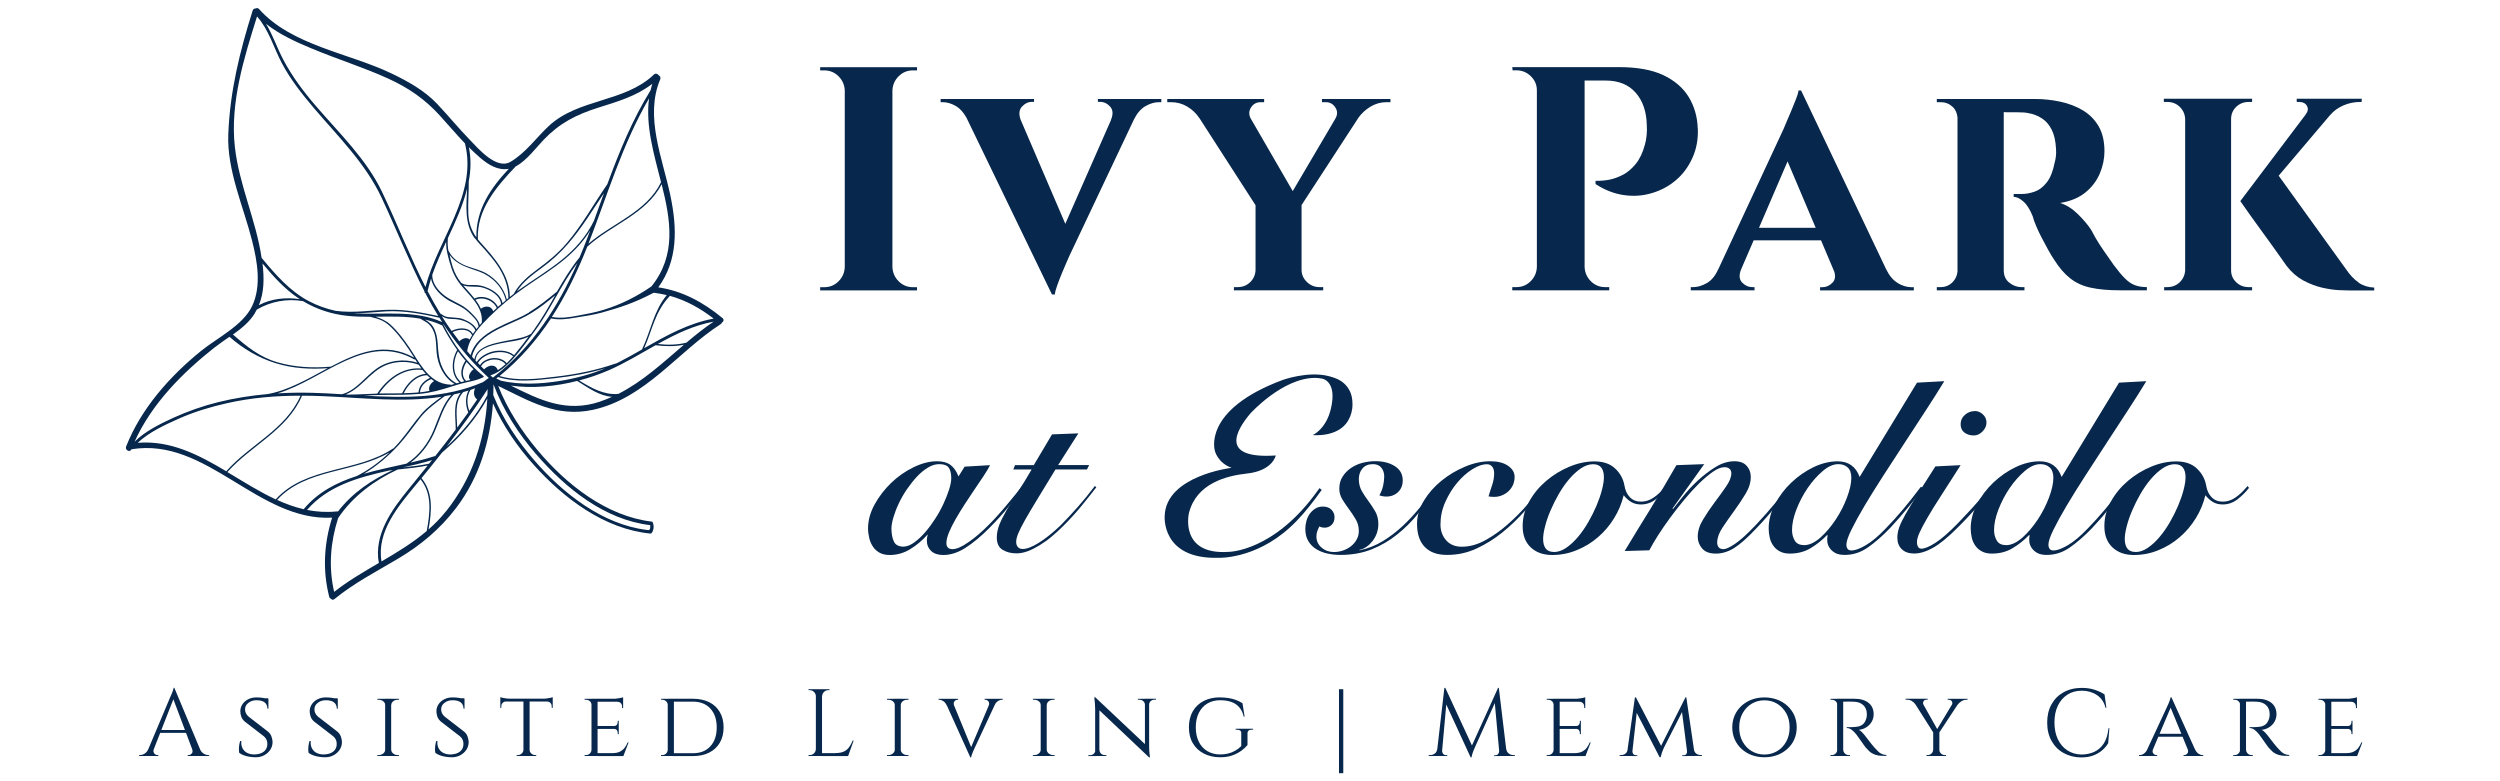 <?xml version="1.0" encoding="UTF-8"?> <svg xmlns="http://www.w3.org/2000/svg" id="Layer_1" version="1.1" viewBox="0 0 320 100"><defs><style> .st0 { fill: #07284c; } </style></defs><path class="st0" d="M92.46,40.7c-2.42-2-5.09-3.46-8.2-3.92,2.53-3.46,2.42-7.58,1.56-11.7-.99-4.77-3.34-10.14-1.31-14.93.09-.22-.02-.41-.19-.51-.12-.19-.41-.3-.62-.1-3.76,3.6-9.69,3.05-13.48,6.61-1.61,1.51-2.95,3.43-4.87,4.56-1.8,1.06-4.13-1.69-5.21-2.81-1.45-1.49-2.77-3.11-4.2-4.62-1.64-1.72-3.71-2.86-5.83-3.88-5.43-2.61-12.79-3.57-16.96-8.25-.13-.14-.28-.14-.41-.07-.17,0-.34.07-.4.27-1.65,5.25-2.91,10.32-3.12,15.85-.18,4.62,1.94,9.22,3.05,13.62.67,2.66,1.22,5.79,0,8.36-1.19,2.49-4.47,4.06-6.55,5.75-4.01,3.25-7.67,7.38-9.58,12.23-.18.45.5.81.68.35,0,0,0,0,0,0,9.63-1.61,16.18,9.24,25.69,8.75-1.04,3.32-1.24,6.74-.37,10.13.03.13.11.21.21.24.11.14.28.2.45.06,2.5-2.05,5.35-3.52,8.12-5.16,2.92-1.73,5.41-3.81,7.47-6.52,2.98-3.93,4.36-8.57,4.71-13.38,1.29,2.9,3.17,5.59,5.2,7.85,3.84,4.29,9.07,8.26,14.99,8.82.11.01.33-.33.37-.72.04-.37-.1-.8-.19-.81-5.83-.66-11.05-4.81-14.69-9.18-2-2.39-3.83-5.19-5.01-8.19,4.01,1.93,7.46,4.08,12.16,3.05,6.68-1.47,10.83-7.43,16.32-10.96.08-.05.12-.12.15-.19.21-.12.31-.4.08-.6ZM85.35,37.77c-1.68,2.01-2.06,4.64-3.17,6.95,0,0,0,0,0,.01-1,.57-2.01,1.14-3.03,1.66-.11.06-.23.11-.34.16-.02-.01-.04-.02-.07,0-2.46.86-5,1.36-7.58,1.66-2.36.28-4.9.61-7.22-.08,2.63-2.13,4.78-4.63,6.59-7.37,1.02.22,2.09.08,3.11-.1,1.17-.2,2.25-.33,3.4-.65,2.31-.65,4.03-1.18,6.56-2.5.04,0,.07-.02.11-.04.03.01.06.02.09.02.53.07,1.05.16,1.56.29ZM83.4,36.65c-1.9,1.31-3.96,2.35-6.18,3.02-1.05.32-2.13.52-3.21.72-1.09.21-2.27.4-3.37.18,1.81-2.79,3.27-5.82,4.53-8.99,3.05-2.8,7.54-4.16,9.52-8,1.15,4.57,1.92,9.06-1.29,13.06ZM63.57,47.47s0,0,0,0c0,0,0,0,0,0,0,0,0,0,0,0,0,0,0,0,0,0ZM62.92,46.8c-.14,0-.29.04-.44.11-.13.06-.25.13-.37.23-.05.04-.11.09-.15.14-.12-.11-.23-.23-.34-.35-.02-.02-.03-.03-.05-.05,0-.02.02-.03.03-.04.1-.16.23-.3.39-.42.1-.07.21-.14.33-.19.14-.06.28-.11.43-.15.72-.17,1.54,0,1.96.54-.31.28-.64.54-.99.76-.15-.43-.47-.59-.81-.58ZM62.72,45.9c-.15.03-.29.08-.43.14-.12.05-.23.11-.33.17-.15.1-.29.22-.4.36-.05.06-.09.11-.12.17-.09-.09-.18-.18-.27-.28.09-.14.2-.28.32-.4.12-.13.26-.24.42-.35.1-.07.2-.13.3-.18.14-.07.28-.14.42-.2,1.01-.39,2.23-.37,3.01.23.02.02.05.02.07.02-.27.31-.55.62-.85.91-.47-.59-1.35-.77-2.13-.6ZM62.59,45.15c-.15.05-.29.12-.43.19-.1.05-.2.11-.29.17-.15.1-.29.2-.42.32-.16.15-.31.32-.43.5-.05-.06-.1-.11-.16-.17.03-.46.22-.82.51-1.11.13-.13.27-.24.44-.34.08-.05.16-.09.25-.14.14-.07.28-.13.43-.19.53-.2,1.1-.33,1.57-.43,1.15-.25,2.52-.31,3.6-.86-.58.78-1.17,1.55-1.79,2.29-.03.03-.06.07-.09.1,0-.02,0-.04-.03-.06-.83-.64-2.1-.68-3.17-.28ZM65.99,43.4c-.84.17-1.68.3-2.51.51-.32.08-.66.17-.99.3-.15.06-.29.12-.43.19-.08.04-.16.08-.23.13-.16.09-.3.19-.44.3-.34.29-.59.67-.67,1.16-.1-.11-.2-.22-.3-.33.15-.71.5-1.3.95-1.81.14-.16.3-.31.46-.45.05-.05.1-.09.16-.14.14-.12.29-.23.45-.34.86-.61,1.87-1.06,2.78-1.47.95-.42,1.89-.82,2.78-1.37,1.08-.66,2.08-1.46,3.06-2.27-.84,1.47-1.67,2.94-2.65,4.31-.15.21-.3.42-.45.62,0,0-.02,0-.02,0-.57.37-1.27.51-1.92.65ZM67.72,40c-.99.6-2.07,1.01-3.11,1.49-.73.34-1.5.72-2.19,1.19-.38.26-.74.55-1.06.87-.52.53-.92,1.16-1.12,1.91-.15-.17-.29-.34-.44-.51.25-1.74,1.63-3.19,2.82-4.38,1.41-1.4,2.94-2.66,4.58-3.8,1.72-1.2,3.53-2.29,5.14-3.65,1.26-1.06,2.35-2.25,3.21-3.63-.14.38-.28.75-.43,1.13-.3.79-.62,1.56-.94,2.33-1.12,1.37-2.02,2.87-2.9,4.4,0,0-.01,0-.02,0-1.14.94-2.29,1.86-3.55,2.63ZM58.8,43.69c-.3-.39-.59-.78-.87-1.18.78-.4,2.06-.51,2.5.4,0,0,0,0,0,0-.11.18-.22.36-.31.55-.39-.36-.98-.13-1.32.23ZM59.67,44.68s0,.06-.02.09c0,0,0,0,0,0,0-.03.02-.05.02-.08ZM59.45,44.51s0,0,0,0c0,0,0,0,0,0,0,0,0,0,0,0ZM60.22,48.63c-.16.04-.33.07-.49.11-.02,0-.05.01-.07.02,0,0,0,0,0,0-.7-.69-.41-1.69.05-2.42,0-.01,0-.02,0-.03.29.33.6.66.92.97-.01,0-.02,0-.04.01-.38.27-.83.98-.37,1.36ZM59.53,46.24c-.49.78-.74,1.82-.09,2.56-.14.03-.29.07-.43.11,0-.01,0-.02-.02-.03-1.14-.95-1.03-2.72-.37-3.92.31.43.65.84.99,1.24-.03,0-.07,0-.09.04ZM58.81,48.96c-.12.03-.24.07-.36.11,0,0,0,0,0,0-.96-.5-1.56-1.34-1.96-2.34-.35-.88-.4-1.78-.46-2.71-.05-.75-.18-1.47-.55-2.13-.25-.44-.66-.73-1.08-.98.71.16,1.41.38,2.1.7.03.02.06.02.09.02.57,1.09,1.21,2.15,1.93,3.16-.74,1.25-.87,3.15.3,4.18ZM54.98,50.03c-.4.08-.81.14-1.22.19.05-.82.72-1.41,1.44-1.7,0,0,0,0,0,0,.12.09.24.18.36.26-.43.25-.78.77-.59,1.27ZM53.57,50.23c-.08,0-.16.02-.23.02-.55.04-1.1.07-1.66.08.59-1.16,1.61-2.27,2.99-2.3.11.11.22.21.34.31.01.01.03.02.04.03-.76.34-1.42.98-1.48,1.85,0,0,0,0,0,0ZM47.38,48.11c.81-.75,1.67-1.35,2.76-1.61,1.11-.27,2.33-.22,3.4.17.02,0,.03,0,.05,0,.11.17.22.34.34.5-2.37-.21-4.36,1.28-5.63,3.19,0,0,0,.01,0,.02-1.24.03-2.47.13-3.7.13,0,0,0,0-.01,0-.11,0-.23-.01-.34-.02,1.21-.48,2.19-1.51,3.13-2.39ZM43.73,50.46c-1.26-.08-2.51-.15-3.75-.18-1.49-.04-2.98-.02-4.46.07,5.83-1.71,11.34-7.87,17.52-4.34.04.02.08,0,.1-.02.09.15.18.29.28.44-1.73-.56-3.71-.31-5.2.74-1.49,1.04-2.66,2.85-4.49,3.3ZM54.09,47.37c.13.16.26.33.41.48-1.39.12-2.43,1.27-3.02,2.46,0,0,0,.02,0,.03-.85.02-1.69.02-2.54.02-.13,0-.27,0-.4,0,1.25-1.85,3.23-3.3,5.56-3ZM54.26,47.26s-.02-.05-.05-.06c-.68-.86-1.24-1.87-1.83-2.74-.7-1.03-1.47-2.06-2.39-2.9-.59-.54-1.24-.8-1.94-1.02,1.94-.02,3.88-.08,5.75.25.26.15.51.29.76.45.49.3.79.76.99,1.29.31.83.26,1.76.34,2.63.15,1.56.91,3.17,2.29,3.98-.14.04-.28.09-.42.13-.02-.01-.03-.03-.06-.03-1.54-.05-2.59-.9-3.46-1.99ZM45.78,40.14c-.16,0-.32-.02-.48-.03,1.35-.02,2.72-.16,4.05-.25,2.33-.14,4.63.32,6.9.81.12.19.23.38.35.56-3.4-1.53-7.2-.97-10.82-1.1ZM60.78,30.48c.4.55.89,1.03,1.34,1.54.53.6,1.03,1.21,1.49,1.86.88,1.27,1.47,2.7,1.46,4.27,0,0,0,0,0,.02-.06.05-.13.1-.2.16-.34-1.41-1.38-2.63-2.63-3.34-.76-.43-1.65-.62-2.46-.92-1-.37-1.84-.96-2.34-1.92,0-.02-.02-.02-.04-.03-.1-.56-.12-1.07-.07-1.64.97-2.09,1.94-4.2,2.46-6.35-.09,2.2-.37,4.52.97,6.37ZM60.78,38.2s-.03.02-.03.03c-.38-.49-.81-.96-1.22-1.42-.08-.09-.16-.18-.24-.28.77.28,1.69.05,2.49.28.98.28,2.25,1,2.36,2.12-.13.12-.27.23-.41.35-.5-1.03-1.91-1.58-2.95-1.09ZM63.59,39.42c-.15.14-.31.28-.46.42-.21-.69-1.02-.76-1.58-.32-.18-.41-.42-.79-.7-1.15,0,0,.02,0,.03,0,.96-.45,2.3.1,2.71,1.06ZM62.4,36.85c-.44-.2-.91-.33-1.38-.36-.69-.05-1.38.11-1.99-.28,0,0,0,0,0,0-.46-.6-.82-1.24-1.07-2-.17-.52-.3-1.06-.42-1.6.88,1.28,2.36,1.64,3.79,2.15,1.62.58,3.02,1.97,3.41,3.69-.14.12-.28.23-.42.35-.17-.96-1.06-1.58-1.9-1.95ZM57.57,33.61c.27,1.03.67,1.93,1.33,2.76,1.17,1.48,2.95,2.83,2.77,4.92,0,0,0,.01,0,.02-.09.1-.17.19-.26.29-.11-.5-.49-.92-.83-1.28-.52-.56-1.07-1.03-1.75-1.38-.87-.46-1.7-.82-2.41-1.52-.61-.6-1.11-1.37-1.09-2.25.49-1.41,1.13-2.82,1.78-4.22,0,.28,0,.57.04.87.09.6.25,1.2.41,1.79ZM57.6,38.54c.84.46,1.69.78,2.39,1.45.48.46,1.2,1.07,1.26,1.78,0,0,0,.01.01.02-.09.11-.19.22-.28.33-.31-.62-1.02-1-1.64-1.25-.38-.16-.79-.19-1.19-.22-.29-.02-.57-.03-.85-.07-.37-.05-.66-.27-.96-.47-.57-.93-1.1-1.88-1.61-2.85.12-.54.28-1.07.45-1.6.22,1.26,1.37,2.31,2.42,2.89ZM56.58,40.48c.16.1.33.19.52.25.37.12.82.09,1.2.12.89.06,2.18.53,2.55,1.44-.11.15-.22.29-.32.45-.52-.93-1.89-.82-2.73-.38-.43-.61-.84-1.23-1.23-1.86ZM66.16,37.31c.8-1.26,1.99-2.14,3.19-3.02,1.26-.92,2.39-1.95,3.41-3.14,1.88-2.2,2.98-4.12,4.55-6.43-.43,1.18-.86,2.37-1.29,3.55-.97,2-2.43,3.64-4.16,5.03-1.72,1.38-3.62,2.52-5.42,3.8-.1.07-.19.14-.28.21ZM84.62,23.31c-1.86,3.83-6.22,5.24-9.3,7.89,2.45-6.27,4.35-12.78,7.76-18.61-.47,3.49.62,7.13,1.53,10.72ZM66.05,21.28c1.37-.74,2.61-2.42,3.52-3.37,2.05-2.15,4.17-3.23,7.01-4.13,2.45-.77,4.9-1.48,6.92-3.06-.09.28-.16.56-.23.84-2.34,3.78-4,7.87-5.53,12.01-1.74,2.53-3.22,5.24-5.23,7.59-1.09,1.27-2.34,2.3-3.68,3.28-1.19.88-2.32,1.82-3.05,3.13,0,.01,0,.02,0,.03-.18.13-.35.28-.52.41-.03-2.83-1.96-4.99-3.76-6.98-.12-.13-.23-.26-.33-.39,0,0,0,0,0-.02-.17-3.78,2.4-6.77,4.87-9.35ZM60.02,23.13c.25-1.4.29-2.82,0-4.28.47.47.96.93,1.47,1.37,1.04.88,2.24,1.63,3.63,1.39-2.31,2.47-4.19,5.18-4.15,8.77-.64-.91-.98-1.88-1.03-3.07-.05-1.4.08-2.79.06-4.19ZM39.86,6.19c3.27,1.38,6.67,2.42,9.9,3.9,2.54,1.16,4.63,2.61,6.5,4.66,1.09,1.19,2.13,2.43,3.25,3.6,1.66,6.51-3.49,12.32-5.05,18.39-2.03-3.99-3.64-8.17-5.57-12.2-2.01-4.2-5.48-7.5-8.47-10.99-1.58-1.83-3.03-3.77-4.16-5.91-.8-1.52-1.33-3.15-2.21-4.59,1.73,1.37,3.81,2.31,5.82,3.15ZM30.06,18.78c-.62-5.62,1.17-11.36,2.84-16.67,1.53,1.72,2.13,4,3.19,6,1.1,2.07,2.56,3.92,4.07,5.7,3.13,3.68,6.61,7.07,8.69,11.51,1.86,3.97,3.48,8.06,5.48,11.97,0,0,0,.01,0,.02-.02.11.04.18.12.21.05.1.1.2.15.3.47.9.97,1.77,1.5,2.63-2.06-.44-4.14-.84-6.26-.8-2.3.04-4.62.46-6.91.13-1.17-.26-2.31-.66-3.41-1.24-2.41-1.27-4.25-3.39-5.97-5.46-.02-.02-.04-.04-.06-.05-.71-4.85-2.89-9.36-3.43-14.25ZM33.59,33.71c1.37,1.64,2.81,3.26,4.59,4.45.07.04.13.08.2.13-1.81-.26-3.64-.08-5.24.77.69-1.69.68-3.5.46-5.35ZM32.64,40.04c.08-.14.16-.27.23-.41,1.76-1.05,3.91-1.44,5.92-1.08,1.73,1.03,3.59,1.65,5.61,1.87.99.11,1.99.13,3,.13.52.14,1.03.26,1.53.5.52.25.95.64,1.35,1.05,1.02,1.05,1.85,2.28,2.63,3.51.04.06.07.11.11.17-3.75-2.08-7.22-.67-10.67,1.15,0,0-.01,0-.02,0-2.3.2-4.61.08-6.83-.56-2.24-.65-3.94-2.02-5.68-3.55,1.1-.78,2.14-1.63,2.83-2.77ZM27.52,44.44c.58-.46,1.22-.89,1.85-1.33,1.74,1.52,3.73,2.71,5.95,3.39,2.14.66,4.41.79,6.63.63-2.54,1.36-5.08,2.86-7.7,3.31-2.12.19-4.23.52-6.3,1.03-2,.49-3.94,1.18-5.81,2.03-1.66.76-3.59,1.72-4.91,3.03,2.21-4.88,6.13-8.82,10.29-12.1ZM17.63,56.68c1.43-1.36,3.5-2.31,5.25-3.09,1.96-.87,4.03-1.5,6.13-1.97,3.1-.71,6.28-.97,9.46-.97-1.9,4.35-6.49,6.26-9.51,9.67-3.54-2.11-7.14-3.98-11.32-3.64ZM29.11,60.42c3.06-3.43,7.67-5.36,9.55-9.77.9,0,1.81.02,2.71.06,5.02.21,10.2.84,15.15.08-.9.67-1.81,1.31-2.55,2.16-.97,1.11-1.78,2.37-2.74,3.5-.28.33-.57.64-.87.96-.02,0-.05,0-.07.01-4.58,3.08-11.12,2.22-15,6.5-2.11-.98-4.13-2.27-6.18-3.49ZM61.07,51.13s0,0,.01,0c-.33.49-.67.98-1.01,1.46-.32-.89-.36-1.85.15-2.68.2-.06.39-.14.59-.21-.22.5-.21,1.07.26,1.43ZM61.03,49.68s.02-.03.02-.05c0,0,0-.01,0-.02.01,0,.03,0,.04-.01,0,0-.01,0-.02,0-.02.02-.03.05-.05.07ZM59.94,52.79c-.47.66-.94,1.3-1.42,1.95-.03-1.61-.4-3.24.77-4.55.23-.06.45-.13.68-.2-.46.88-.39,1.88-.03,2.8ZM58.33,54.99c-.86,1.15-1.74,2.28-2.63,3.4-.03,0-.05,0-.08,0-.99.32-2.03.59-3.08.83,1.3-.95,2.32-2.29,2.99-3.73.8-1.72,1.19-3.63,2.58-5.01.28-.06.57-.12.85-.2-1.04,1.38-.62,3.05-.63,4.71ZM55.29,58.9c-.12.15-.25.3-.37.45-1.1.23-2.22.36-3.34.48,0,0,0,0,0,0,1.27-.28,2.51-.57,3.7-.93ZM55.54,54.99c-.71,1.73-1.91,3.33-3.5,4.35-1.82.41-3.69.79-5.48,1.31,1.66-.98,3.17-2.28,4.45-3.67,1-1.09,1.84-2.32,2.75-3.48.89-1.14,2.03-1.93,3.17-2.8.28-.05.56-.1.84-.15-1.13,1.25-1.59,2.89-2.23,4.43ZM38.88,65.18c-1.17-.27-2.3-.68-3.41-1.19,3.71-4.05,9.88-3.42,14.4-6.09-1.24,1.2-2.68,2.26-4.2,3.03-2.58.84-4.96,2.05-6.77,4.21-.01.01-.01.03-.02.04ZM39.3,65.27c2.66-3.08,6.54-4.16,10.45-5.03.18-.02.35-.05.53-.07-2.69,1.27-5.06,2.79-7.02,5.3-.04-.01-.09-.02-.15-.01-1.33.14-2.59.05-3.82-.19ZM42.77,75.75c-.73-3.17-.48-6.34.51-9.43,1.83-2.76,4.64-4.84,7.62-6.22,1.29-.14,2.58-.26,3.85-.52-.8,1-1.6,1.99-2.41,2.98-2.18,2.67-4.51,5.87-3.85,9.5-1.96,1.15-3.93,2.29-5.72,3.7ZM48.83,71.85c-.64-3.82,2.2-7.13,4.47-9.87.17-.21.34-.42.52-.63,1.55,1.87,1.21,4.38.8,6.62-1.77,1.5-3.76,2.71-5.78,3.89ZM57.09,65.44c-.68.86-1.44,1.63-2.24,2.33.4-2.25.65-4.7-.9-6.57.89-1.08,1.76-2.17,2.63-3.27,2.3-1.95,4.34-4.27,5.8-6.92-.31,5.28-1.89,10.17-5.28,14.43ZM62.41,49.92c0,.22-.01.43-.02.65-1.31,2.48-3.13,4.69-5.21,6.58,1.83-2.36,3.59-4.79,5.21-7.3,0-.02.02-.03.03-.05,0,.04,0,.08,0,.12ZM61.14,49.58s.04-.01.05-.02c0,0,0,0,0,0,0,0,0,.01-.01.02-.01,0-.03,0-.04,0ZM61.42,49.48s.02,0,.03-.01c0,0-.02.01-.02.02t0,0s0,0,0-.01ZM62.43,48.46c-.13.1-.26.2-.39.3-.08.05-.16.11-.24.16-4.81,2.09-10.03,2.02-15.22,1.72.84-.04,1.68-.08,2.53-.09,1.52,0,3.05,0,4.57-.13,1.47-.13,2.84-.53,4.23-.98.67-.22,1.33-.41,2.02-.55.67-.14,1.32-.3,1.94-.6.02,0,.03-.02.04-.04.02-.03,0-.07-.02-.1,0,0,0,0,0,0,0-.01,0-.02-.02-.03-2.21-1.76-3.83-4.12-5.13-6.6,0-.01.01-.02.02-.03,1.45,2.21,3.1,4.27,5,6.12.2.19.4.38.6.57.07.06.13.13.2.19-.04.04-.08.07-.12.1ZM60.72,47.36s0,0,.01.01c0,0,0,0,0,0,0,0,0,0,0-.01ZM60.89,47.52s.03.03.05.04c-.02-.01-.03-.02-.05-.04,0,0,0,0,0,0ZM61.22,47.81s.04.04.06.05c0,0,0,0,0,0-.02-.02-.03-.03-.05-.05ZM63.04,48.29c-.08-.07-.16-.15-.24-.22-.01-.01-.02-.02-.03-.03,0,0,.01,0,.02,0,.14-.05.29-.1.42-.16.95-.42,1.74-1.17,2.44-1.93.97-1.06,1.8-2.26,2.67-3.4,2.12-2.8,3.46-6.09,5.58-8.88-2.45,5.58-5.7,10.67-10.6,14.5-.06.05-.12.1-.18.14-.03,0-.05,0-.08,0ZM68.63,58.14c3.75,4.34,8.74,8.39,14.6,9.08-.01.02.01.14,0,.28,0,.13-.04.26-.14.33-.07.05-.14,0-.31,0-5.68-.7-10.75-4.7-14.38-8.9-2.1-2.42-4.03-5.27-5.26-8.35.02-.46.03-.92.03-1.38,1.22,3.3,3.24,6.38,5.45,8.94ZM63.52,48.45c.08-.06.16-.13.24-.19,2.33.74,4.86.41,7.25.15,2.2-.24,4.38-.64,6.5-1.27-1.89.78-3.85,1.3-5.91,1.63-2.45.39-5.04.51-7.48-.04-.2-.1-.4-.19-.6-.28ZM76.83,51.4c-4.38,1.47-7.76-.22-11.43-2.04,2.75.38,5.71.11,8.48-.6,1.41.87,2.82,1.92,4.46,2.03-.49.22-.99.43-1.51.6ZM79.14,50.42c-1.83.17-3.49-.78-5.01-1.72,1.34-.35,2.64-.81,3.84-1.33,2.04-.9,3.98-2.08,5.94-3.18,1.22.15,2.43.18,3.63-.06-2.68,2.29-5.26,4.7-8.4,6.29ZM87.86,43.86c-1.21.3-2.43.31-3.66.17,2.26-1.26,4.58-2.39,7.15-2.86-1.22.82-2.37,1.74-3.49,2.69ZM82.45,44.58c1.02-2.24,1.35-4.67,3.3-6.71,2.05.57,3.89,1.59,5.6,2.91-3.22.59-6.07,2.18-8.9,3.79Z"></path><g><path class="st0" d="M114.12,8.6h-9.14v.41h.53c.71,0,1.31.25,1.82.75.5.5.77,1.11.8,1.82v22.61c-.03.71-.29,1.31-.8,1.82-.5.5-1.11.75-1.82.75h-.53v.41h12.4v-.41h-.53c-.71,0-1.31-.25-1.82-.75-.5-.5-.77-1.11-.8-1.82V11.58c.03-.71.29-1.31.8-1.82.5-.5,1.11-.75,1.82-.75h.53v-.41h-3.26Z"></path><path class="st0" d="M140.52,13.04h.29c.49,0,.92.2,1.29.61.37.41.4.98.1,1.71h.01l-5.85,13.29-5.72-13.33c-.25-.71-.2-1.27.17-1.67.38-.41.79-.61,1.22-.61h.33v-.37h-11.96v.41h.29c.54,0,1.11.17,1.69.51.51.3.95.8,1.33,1.48l10.94,22.62h.37c.03-.3.13-.69.31-1.18.18-.49.37-1,.59-1.53.22-.53.42-1.01.61-1.43.19-.42.31-.7.37-.84l8.25-17.43c.4-.8.89-1.36,1.46-1.69.6-.34,1.17-.51,1.71-.51h.33v-.41h-8.12v.37Z"></path><path class="st0" d="M169.21,13.08h.49c.52,0,.93.22,1.22.67.3.45.3.93,0,1.45h0l-5.45,9.26-5.4-9.33c-.23-.46-.22-.92.05-1.36.29-.46.7-.69,1.24-.69h.45v-.41h-12.4v.41h.49c.76,0,1.45.19,2.08.57.63.38,1.13.86,1.51,1.43h.01s7.21,11.19,7.21,11.19v8.32c-.03.6-.26,1.11-.69,1.53-.44.42-.97.63-1.59.63h-.49v.41h11.43v-.41h-.49c-.6,0-1.12-.21-1.57-.63-.45-.42-.69-.93-.71-1.53v-8.34l7.3-11.21c.38-.53.87-.98,1.49-1.37.64-.39,1.33-.59,2.06-.59h.53v-.41h-8.77v.41Z"></path><path class="st0" d="M217.31,16.43c-.05-1.5-.44-2.84-1.16-4.02-.72-1.18-1.81-2.11-3.26-2.8-1.46-.68-3.35-1.02-5.69-1.02h-13.63l.04.41h.49c.71,0,1.32.25,1.84.75.52.5.78,1.11.78,1.82v22.61c-.03.71-.29,1.31-.8,1.82-.5.5-1.11.75-1.82.75h-.53v.41h12.41v-.41h-.53c-.71,0-1.31-.25-1.82-.75-.5-.5-.77-1.11-.8-1.82V10.31h2.69c1.66,0,2.94.52,3.86,1.57.91,1.05,1.38,2.44,1.41,4.18.03.38.02.8-.02,1.24-.04.45-.12.85-.22,1.2-.27,1.03-.67,1.86-1.18,2.49-.52.63-1.07,1.09-1.65,1.39-.59.3-1.14.5-1.67.61-.53.11-1.14.16-1.82.16v.41c1.17.76,2.37,1.23,3.61,1.41,1.24.18,2.43.1,3.59-.25,1.16-.34,2.18-.89,3.08-1.65.9-.76,1.6-1.71,2.12-2.86.52-1.14.75-2.41.69-3.79Z"></path><path class="st0" d="M242.94,36.24c-.6-.34-1.1-.93-1.51-1.77h0l-10.89-22.89h-.33c-.03.27-.14.65-.33,1.12-.19.48-.39.98-.61,1.51-.22.53-.42,1.01-.61,1.43-.19.42-.31.71-.37.88l-8.35,17.95h-.01c-.38.84-.87,1.44-1.47,1.77-.6.34-1.17.51-1.71.51h-.33v.41h8.16v-.41h-.33c-.46,0-.88-.2-1.26-.59-.37-.39-.42-.94-.14-1.65l1.62-3.75h8.62l1.7,4.02c.17.58.11,1.05-.22,1.39-.38.39-.8.59-1.27.59h-.33v.41h12v-.41h-.33c-.54,0-1.12-.17-1.71-.51ZM225.15,29.16l3.66-8.5,3.6,8.5h-7.26Z"></path><path class="st0" d="M272.03,35.67c-.41-.39-.88-.96-1.43-1.69-.46-.65-.9-1.29-1.33-1.9-.42-.61-.77-1.16-1.04-1.63-.27-.48-.46-.82-.57-1.04-.41-.63-.97-1.29-1.69-2-.72-.71-1.48-1.18-2.27-1.43,1.33-.22,2.41-.67,3.24-1.35.83-.68,1.44-1.49,1.84-2.43.39-.94.59-1.88.59-2.84,0-1.28-.25-2.35-.75-3.2-.5-.86-1.18-1.54-2.02-2.04-.84-.5-1.8-.87-2.86-1.1-1.06-.23-2.15-.35-3.26-.35h-12.57v.41h.53c.57,0,1.07.2,1.49.59.38.35.57.81.63,1.35v19.75c-.06.52-.26.97-.63,1.35-.42.42-.93.63-1.53.63h-.49v.41h11.22v-.41h-.41c-.54,0-1.05-.19-1.53-.57-.48-.38-.71-.91-.71-1.59V14.35c.22.02.52.03.92.02.42-.01.89,0,1.41.02.35,0,.77.06,1.24.18.48.12.95.34,1.41.65.46.31.85.78,1.16,1.39.31.61.5,1.42.55,2.43.03.38.02.72-.02,1.02-.04.3-.09.53-.14.69-.22,1.14-.56,2.01-1.02,2.59-.46.59-.97.98-1.53,1.18-.56.2-1.12.31-1.69.31h-1.02v.37c.38,0,.8.2,1.24.59.45.39.85,1.03,1.2,1.9.08.33.22.73.43,1.22.2.49.44.99.71,1.51.27.52.54,1.03.82,1.53.27.5.53.93.78,1.29.63,1.01,1.31,1.8,2.06,2.39.75.59,1.63.99,2.65,1.2,1.02.22,2.26.33,3.73.33h3.43v-.41c-.57,0-1.08-.08-1.51-.24-.44-.16-.86-.44-1.26-.84Z"></path><path class="st0" d="M301.9,36.16c-.57-.39-1.12-.97-1.63-1.73l-8.6-11.94,6.59-7.77h.01c.43-.52.99-.92,1.67-1.22.68-.3,1.41-.45,2.2-.45h.16v-.41h-8.32v.41h.33c.46,0,.79.17.98.51.19.34.14.7-.16,1.08h.01s-8.38,11.1-8.38,11.1c.49.71.94,1.35,1.35,1.92.41.57.85,1.18,1.33,1.84.48.65.94,1.29,1.39,1.92.45.63.84,1.17,1.16,1.63.33.46.56.79.69.98.63.82,1.35,1.44,2.16,1.88.82.43,1.63.74,2.43.92.8.18,1.52.28,2.14.31.63.03,1.07.04,1.35.04h3.14v-.37c-.76-.03-1.43-.24-2-.63Z"></path><path class="st0" d="M286.23,36.12c-.44-.42-.65-.93-.65-1.53V15.25c0-.63.22-1.15.65-1.57.43-.42.97-.63,1.59-.63h.45v-.41h-11.3v.41h.45c.63,0,1.16.21,1.59.63.43.42.67.95.69,1.57v19.34c-.03.6-.26,1.11-.69,1.53-.43.42-.97.63-1.59.63h-.41v.41h11.26v-.41h-.45c-.63,0-1.16-.21-1.59-.63Z"></path></g><g><path class="st0" d="M19.69,95.88c-.06.16-.07.3-.02.42.04.11.11.2.2.26.09.06.19.09.29.09h.11v.12h-2.46v-.12h.11c.19,0,.38-.06.58-.18s.36-.31.49-.59h.7ZM22.32,88.05l.11.85-3.07,7.83h-.73l3.13-7.43c.09-.2.16-.38.23-.52.06-.15.11-.29.16-.43s.07-.24.07-.31h.11ZM24.04,93.44v.37h-3.82v-.37h3.82ZM22.32,88.05l3.62,8.65h-1.04l-2.82-7.49.24-1.16ZM24.59,95.88h1c.12.28.28.47.49.59.2.12.4.18.59.18h.1v.12h-2.75v-.12h.11c.15,0,.29-.07.41-.2.12-.13.14-.32.05-.57Z"></path><path class="st0" d="M32.73,89.27c.23,0,.43,0,.6.02.17.02.32.04.45.06s.24.04.33.07c.09.03.18.06.25.08v1.21s-.13,0-.13,0c0-.33-.11-.6-.34-.79s-.58-.29-1.06-.29c-.41,0-.76.11-1.04.34-.29.22-.43.5-.42.82,0,.11.01.21.04.32.03.11.08.22.15.32.07.11.16.21.29.32l2.47,1.91c.19.16.33.35.42.59.09.24.14.48.15.71,0,.36-.09.69-.28.99-.2.3-.46.54-.79.72s-.7.26-1.09.26c-.24,0-.49-.02-.76-.06s-.53-.1-.76-.19c-.24-.09-.43-.19-.59-.32-.02-.11-.04-.26-.04-.43s.01-.36.04-.56c.03-.2.07-.37.12-.52h.15c-.03.37.02.68.16.94.14.26.34.46.61.59s.58.2.94.19c.5-.02.9-.14,1.19-.38.29-.24.43-.56.43-.96,0-.2-.03-.37-.1-.53-.07-.16-.18-.31-.34-.45l-2.44-1.88c-.23-.2-.38-.41-.46-.65-.08-.24-.12-.46-.12-.67,0-.33.09-.63.27-.9.18-.27.42-.48.73-.64.31-.16.65-.24,1.02-.24ZM34.34,89.38v.22s-.85,0-.85,0v-.22h.85Z"></path><path class="st0" d="M41.61,89.27c.23,0,.43,0,.6.02.17.02.32.04.45.06s.24.04.33.07c.09.03.18.06.25.08v1.21s-.13,0-.13,0c0-.33-.11-.6-.34-.79s-.58-.29-1.06-.29c-.41,0-.76.11-1.04.34-.29.22-.43.5-.42.82,0,.11.01.21.04.32.03.11.08.22.15.32.07.11.16.21.29.32l2.47,1.91c.19.16.33.35.42.59.09.24.14.48.15.71,0,.36-.09.69-.28.99-.2.3-.46.54-.79.72s-.7.26-1.09.26c-.24,0-.49-.02-.76-.06s-.53-.1-.76-.19c-.24-.09-.43-.19-.59-.32-.02-.11-.04-.26-.04-.43s.01-.36.04-.56c.03-.2.07-.37.12-.52h.15c-.03.37.02.68.16.94.14.26.34.46.61.59s.58.2.94.19c.5-.02.9-.14,1.19-.38.29-.24.43-.56.43-.96,0-.2-.03-.37-.1-.53-.07-.16-.18-.31-.34-.45l-2.44-1.88c-.23-.2-.38-.41-.46-.65-.08-.24-.12-.46-.12-.67,0-.33.09-.63.27-.9.18-.27.42-.48.73-.64.31-.16.65-.24,1.02-.24ZM43.22,89.38v.22s-.85,0-.85,0v-.22h.85Z"></path><path class="st0" d="M49.34,90.23h-.04c0-.19-.09-.34-.25-.47-.16-.13-.35-.19-.58-.19h-.17v-.12h1.04v.78ZM49.34,95.99v.78h-1.04v-.12h.17c.23,0,.42-.07.58-.2.16-.13.24-.28.25-.46h.04ZM50.07,89.44v7.33h-.77v-7.33h.77ZM50.04,90.23v-.78h1.04v.12h-.17c-.23,0-.42.06-.58.19-.16.13-.24.28-.25.47h-.04ZM50.04,95.99h.04c0,.18.09.33.25.46.16.13.35.2.58.2h.16v.12s-1.03,0-1.03,0v-.78Z"></path><path class="st0" d="M57.83,89.27c.23,0,.43,0,.6.02.17.02.32.04.45.06s.24.04.33.07c.09.03.18.06.25.08v1.21s-.13,0-.13,0c0-.33-.11-.6-.34-.79s-.58-.29-1.06-.29c-.41,0-.76.11-1.04.34-.29.22-.43.5-.42.82,0,.11.01.21.04.32.03.11.08.22.15.32.07.11.16.21.29.32l2.47,1.91c.19.16.33.35.42.59.09.24.14.48.15.71,0,.36-.09.69-.28.99-.2.3-.46.54-.79.72s-.7.26-1.09.26c-.24,0-.49-.02-.76-.06s-.53-.1-.76-.19c-.24-.09-.43-.19-.59-.32-.02-.11-.04-.26-.04-.43s.01-.36.04-.56c.03-.2.07-.37.12-.52h.15c-.03.37.02.68.16.94.14.26.34.46.61.59s.58.2.94.19c.5-.02.9-.14,1.19-.38.29-.24.43-.56.43-.96,0-.2-.03-.37-.1-.53-.07-.16-.18-.31-.34-.45l-2.44-1.88c-.23-.2-.38-.41-.46-.65-.08-.24-.12-.46-.12-.67,0-.33.09-.63.27-.9.18-.27.42-.48.73-.64.31-.16.65-.24,1.02-.24ZM59.44,89.38v.22s-.85,0-.85,0v-.22h.85Z"></path><path class="st0" d="M64.04,89.24c.07.02.18.05.34.09.15.03.32.06.51.08.19.02.36.03.52.03l-1.37.12v-.32ZM70.75,89.43v.37h-6.71v-.37h6.71ZM64.78,89.77v.02c-.19,0-.34.07-.45.19-.11.12-.16.26-.16.43v.2h-.13v-.84h.75ZM67.02,95.99v.78h-.89v-.12h.15c.2,0,.36-.07.5-.2s.21-.28.22-.46h.02ZM67.79,89.48v7.29h-.79v-7.29h.79ZM67.75,95.99h.04c0,.18.08.33.22.46.14.13.3.2.5.2h.13v.12h-.89v-.78ZM70.75,89.24v.32l-1.37-.12c.16,0,.34,0,.52-.03.18-.02.35-.05.51-.08s.27-.06.34-.09ZM70.75,89.77v.84h-.13v-.2c0-.17-.06-.31-.16-.43-.11-.12-.26-.18-.45-.19v-.02h.75Z"></path><path class="st0" d="M75.73,90.21h-.02c0-.19-.08-.34-.21-.46s-.3-.18-.5-.18h-.17v-.12h1.06l-.16.77ZM75.73,95.99l.16.78h-1.06v-.12h.17c.2,0,.37-.07.5-.2s.2-.28.21-.46h.02ZM76.49,89.44v7.33h-.78v-7.33h.78ZM79.76,89.44v.38h-3.3v-.38h3.3ZM79.2,92.93v.37h-2.74v-.37h2.74ZM79.78,96.4l-.02.38h-3.29v-.38h3.31ZM80.46,95.03l-.67,1.75h-1.86l.42-.38c.41,0,.74-.06.98-.18s.45-.28.61-.49.29-.44.4-.7h.12ZM79.76,89.25v.32l-1.39-.12c.25,0,.52-.02.81-.07.28-.04.48-.09.59-.13ZM79.2,92.25v.7h-.63v-.02c.17,0,.3-.05.38-.15.08-.1.12-.22.12-.36v-.16h.13ZM79.2,93.27v.7h-.13v-.16c0-.14-.04-.26-.12-.36-.08-.1-.21-.15-.38-.15v-.02h.63ZM79.76,89.79v.84h-.13v-.18c0-.17-.05-.32-.16-.44s-.26-.18-.45-.18v-.04h.75Z"></path><path class="st0" d="M85.49,90.24h-.02c0-.2-.08-.36-.21-.48-.13-.13-.3-.19-.49-.19h-.15v-.12h.88v.79ZM85.49,95.98v.79h-.88v-.12h.16c.2,0,.36-.07.49-.2.13-.13.2-.29.21-.47h.02ZM86.26,89.44v7.33h-.79v-7.33h.79ZM88.69,89.44c.81,0,1.5.15,2.09.44s1.04.72,1.36,1.27c.32.55.48,1.2.48,1.96s-.16,1.41-.48,1.95c-.32.55-.77.97-1.36,1.27-.59.3-1.28.45-2.09.45h-2.6l-.02-.37h2.63c.94,0,1.69-.29,2.23-.89.54-.59.81-1.39.81-2.41s-.27-1.82-.81-2.41c-.54-.59-1.29-.89-2.23-.89h-2.75v-.37h2.75Z"></path><path class="st0" d="M104.47,89.11h-.04c0-.21-.09-.39-.24-.54s-.33-.23-.54-.23h-.16v-.12h.98v.89ZM104.47,95.88v.89h-.98v-.12h.16c.21,0,.39-.07.54-.22.15-.15.23-.33.24-.54h.04ZM105.22,88.22v8.55h-.79v-8.55h.79ZM105.19,89.11v-.89h.98v.12h-.16c-.21,0-.39.08-.54.23s-.23.33-.24.54h-.04ZM108.52,96.4v.38h-3.34v-.38h3.34ZM109.27,94.79l-.71,1.98h-2.03l.44-.38c.43,0,.78-.07,1.06-.2s.49-.32.67-.57c.17-.25.32-.52.45-.83h.12Z"></path><path class="st0" d="M114.57,90.23h-.04c0-.19-.09-.34-.25-.47-.16-.13-.35-.19-.58-.19h-.17v-.12h1.04v.78ZM114.57,95.99v.78h-1.04v-.12h.17c.23,0,.42-.07.58-.2.16-.13.24-.28.25-.46h.04ZM115.3,89.44v7.33h-.77v-7.33h.77ZM115.26,90.23v-.78h1.04v.12h-.17c-.23,0-.42.06-.58.19-.16.13-.24.28-.25.47h-.04ZM115.26,95.99h.04c0,.18.09.33.25.46.16.13.35.2.58.2h.16v.12s-1.03,0-1.03,0v-.78Z"></path><path class="st0" d="M122.13,90.34h-.93c-.12-.28-.27-.47-.45-.59-.18-.12-.35-.18-.51-.18h-.1v-.12h2.5v.12h-.1c-.14,0-.26.07-.37.2-.11.13-.12.32-.04.57ZM124.2,96.94l-3.36-7.43h.96l2.6,6.34-.21,1.09ZM124.2,96.94l-.09-.84,2.8-6.62h.77l-2.9,6.21c-.09.2-.16.36-.23.51-.06.14-.11.28-.16.42-.05.14-.08.25-.09.33h-.11ZM126.55,90.34c.09-.25.08-.43-.04-.57-.11-.13-.24-.2-.39-.2h-.09v-.12h2.32v.12h-.1c-.17,0-.35.06-.53.18-.18.12-.33.31-.46.59h-.72Z"></path><path class="st0" d="M133.25,90.23h-.04c0-.19-.09-.34-.25-.47-.16-.13-.35-.19-.58-.19h-.17v-.12h1.04v.78ZM133.25,95.99v.78h-1.04v-.12h.17c.23,0,.42-.07.58-.2.16-.13.24-.28.25-.46h.04ZM133.98,89.44v7.33h-.77v-7.33h.77ZM133.95,90.23v-.78h1.04v.12h-.17c-.23,0-.42.06-.58.19-.16.13-.24.28-.25.47h-.04ZM133.95,95.99h.04c0,.18.09.33.25.46.16.13.35.2.58.2h.16v.12s-1.03,0-1.03,0v-.78Z"></path><path class="st0" d="M140.23,96.02v.76h-.92v-.12h.21c.19,0,.35-.06.48-.18s.2-.27.2-.45h.04ZM140.2,89.26l.52.68v6.83s-.54,0-.54,0v-5.99c0-.42-.04-.92-.11-1.53h.12ZM140.2,89.26l6.77,6.38.12,1.31-6.77-6.41-.12-1.27ZM140.74,96.02c0,.18.07.33.2.45s.29.18.47.18h.21v.12h-.92v-.76h.04ZM146.55,90.2c0-.18-.08-.33-.21-.45s-.29-.18-.48-.18h-.21v-.12h.92v.76h-.02ZM147.09,89.44v5.94c0,.26,0,.51.02.75.02.24.04.51.09.81h-.11l-.54-.65v-6.85h.54ZM147.05,90.2v-.76h.92v.12h-.21c-.18,0-.34.06-.47.18s-.2.27-.2.45h-.04Z"></path><path class="st0" d="M156.19,89.27c.37,0,.73.03,1.06.08s.64.13.94.24c.3.11.58.25.85.42l.27,1.72h-.11c-.11-.48-.3-.87-.56-1.18-.26-.31-.59-.54-1-.69-.41-.15-.9-.23-1.47-.23-.62,0-1.16.14-1.63.42-.47.28-.83.68-1.09,1.2-.26.52-.39,1.14-.39,1.85s.13,1.32.39,1.85.63.92,1.1,1.2c.47.28,1.02.42,1.64.42.34,0,.67-.04.98-.11.31-.07.61-.19.9-.35.29-.16.56-.36.81-.61v-1.63c.02-.15-.03-.27-.13-.35-.1-.08-.24-.12-.42-.12h-.17v-.12h2.24v.12h-.17c-.37,0-.55.16-.55.49v1.47c-.19.24-.44.48-.77.72-.33.24-.72.45-1.17.61s-.97.24-1.55.24c-.81,0-1.51-.17-2.11-.48-.6-.31-1.06-.75-1.4-1.32-.34-.57-.5-1.25-.5-2.04s.17-1.48.5-2.05c.33-.57.8-1.01,1.4-1.32.6-.31,1.3-.46,2.1-.46Z"></path><path class="st0" d="M171.39,88.22h.55v10.75h-.55v-10.75Z"></path><path class="st0" d="M184.23,95.88v.89h-1.36v-.12h.2c.22,0,.42-.07.59-.2.17-.13.27-.32.31-.57h.27ZM184.88,88.05h.12l.25.72-.72,8h-.66l1.01-8.72ZM184.59,96.08v.06c0,.13.05.25.14.36s.21.16.34.16h.18v.11h-.74v-.7h.09ZM185,88.05l3.52,7.61-.28,1.28-3.47-7.53.23-1.37ZM191.74,88.05l.1.82-3.07,6.83c-.12.28-.22.51-.28.7s-.11.37-.13.54h-.12l-.17-.77,3.68-8.12ZM191.89,96.08h.09v.7h-.74v-.11h.18c.14,0,.25-.05.34-.16s.13-.23.13-.36v-.06ZM191.85,88.05l1.05,8.72h-.95l-.67-7.4.46-1.32h.11ZM192.54,95.88h.26c.04.25.15.43.32.57.17.13.36.2.58.2h.2v.12h-1.35v-.89Z"></path><path class="st0" d="M198.88,90.21h-.02c0-.19-.08-.34-.21-.46s-.3-.18-.5-.18h-.17v-.12h1.06l-.16.77ZM198.88,95.99l.16.78h-1.06v-.12h.17c.2,0,.37-.07.5-.2s.2-.28.21-.46h.02ZM199.64,89.44v7.33h-.78v-7.33h.78ZM202.91,89.44v.38h-3.3v-.38h3.3ZM202.35,92.93v.37h-2.74v-.37h2.74ZM202.92,96.4l-.02.38h-3.29v-.38h3.31ZM203.61,95.03l-.67,1.75h-1.86l.42-.38c.41,0,.74-.06.98-.18s.45-.28.61-.49.29-.44.4-.7h.12ZM202.91,89.25v.32l-1.39-.12c.25,0,.52-.02.81-.07.28-.04.48-.09.59-.13ZM202.35,92.25v.7h-.63v-.02c.17,0,.3-.05.38-.15.08-.1.12-.22.12-.36v-.16h.13ZM202.35,93.27v.7h-.13v-.16c0-.14-.04-.26-.12-.36-.08-.1-.21-.15-.38-.15v-.02h.63ZM202.91,89.79v.84h-.13v-.18c0-.17-.05-.32-.16-.44s-.26-.18-.45-.18v-.04h.75Z"></path><path class="st0" d="M208.58,95.95v.82h-1.27v-.12h.18c.21,0,.4-.06.56-.18.16-.12.25-.29.28-.51h.26ZM209.28,89.27h.12l.24.72-.76,6.78h-.67l1.06-7.5ZM208.95,96.14c0,.12.02.24.09.35s.19.17.37.18h.17v.11h-.7v-.64h.07ZM209.4,89.27l3.32,6.39-.28,1.28-3.27-6.33.23-1.34ZM215.74,89.27l.11.79-2.86,5.63c-.12.28-.22.51-.28.7s-.11.37-.15.54h-.12l-.17-.77,3.47-6.9ZM215.85,89.27l1.1,7.5h-.93l-.79-6.15.51-1.36h.11ZM215.94,96.14h.09v.64h-.71v-.11h.18c.19,0,.31-.07.37-.18.06-.11.08-.23.07-.34ZM216.58,95.95h.25c.03.22.13.39.29.51s.35.18.55.18h.18v.12h-1.27v-.82Z"></path><path class="st0" d="M225.84,89.27c.57,0,1.1.09,1.61.27s.94.45,1.32.79c.38.34.67.75.89,1.21.21.47.32.99.32,1.56s-.11,1.09-.32,1.56c-.21.47-.51.87-.89,1.21-.38.34-.82.61-1.32.79s-1.04.27-1.61.27-1.1-.09-1.6-.27-.93-.45-1.31-.79c-.38-.34-.67-.75-.88-1.21-.21-.47-.32-.99-.32-1.56s.11-1.09.32-1.56c.21-.47.51-.87.88-1.21.38-.34.82-.61,1.31-.79s1.03-.27,1.6-.27ZM225.84,96.58c.6,0,1.15-.15,1.64-.44s.87-.7,1.16-1.22.43-1.12.43-1.81-.14-1.3-.43-1.81-.67-.92-1.16-1.22-1.03-.44-1.64-.44-1.14.15-1.63.44-.87.7-1.16,1.22-.43,1.12-.43,1.81.14,1.29.43,1.81.67.93,1.16,1.22,1.03.44,1.63.44Z"></path><path class="st0" d="M235.19,90.21h-.02c0-.19-.08-.34-.21-.46s-.29-.18-.49-.18h-.17v-.12h1.04l-.15.77ZM235.19,95.99l.15.78h-1.04v-.12h.17c.2,0,.36-.07.49-.2s.2-.28.21-.46h.02ZM235.93,89.44v7.33h-.78v-7.33h.78ZM235.9,95.99h.04c0,.18.08.33.21.46s.29.2.49.2h.16v.12s-1.04,0-1.04,0l.15-.78ZM237.36,89.44c.38,0,.73.04,1.03.13.31.09.57.22.78.39.22.17.38.38.49.62.11.25.17.52.17.83,0,.34-.08.66-.24.95s-.39.53-.68.72c-.29.19-.62.3-.98.34.14.06.3.18.48.38s.34.39.47.57c.21.29.4.53.57.74.17.21.33.4.49.59.17.19.33.35.47.49.14.14.3.25.47.32.17.08.36.12.58.12v.12h-.38c-.45,0-.82-.06-1.11-.17-.29-.11-.52-.25-.7-.42-.18-.17-.33-.33-.46-.48-.03-.04-.11-.14-.23-.31-.12-.17-.25-.35-.38-.54s-.27-.37-.38-.53c-.11-.16-.18-.25-.21-.29-.16-.21-.35-.4-.56-.57-.21-.17-.44-.25-.67-.25v-.12c.26,0,.49,0,.7,0,.23,0,.46-.03.68-.06.23-.03.44-.12.64-.26.2-.15.36-.39.47-.73.03-.09.06-.2.07-.32.02-.12.02-.25.01-.38,0-.23-.05-.43-.13-.61-.08-.18-.19-.33-.33-.46s-.31-.23-.51-.31c-.2-.07-.41-.11-.66-.12-.38-.02-.72-.02-1-.01s-.43,0-.43,0-.01-.04-.03-.1c-.02-.06-.05-.15-.09-.27h1.58Z"></path><path class="st0" d="M246.22,90.21l-1.04-.04c-.13-.19-.29-.34-.48-.45-.19-.11-.41-.16-.64-.16h-.15v-.12h2.83v.12h-.15c-.18,0-.31.07-.38.21-.08.14-.08.29,0,.43ZM245.79,89.46l2.26,4.02-.5.43-2.82-4.45h1.06ZM247.48,95.99v.78h-.89v-.12h.15c.2,0,.36-.07.49-.2.13-.13.2-.28.21-.46h.04ZM248.24,93.62v3.15h-.79v-3.15h.79ZM250.29,89.46h.77l-2.91,4.42-.45-.13,2.59-4.29ZM248.2,95.99h.04c0,.18.08.33.21.46.13.13.3.2.49.2h.15v.12h-.89v-.78ZM249.83,90.23c.09-.16.09-.31.01-.45-.08-.14-.21-.21-.39-.21h-.15v-.12h2.55v.12h-.15c-.23,0-.44.06-.64.19-.2.13-.36.27-.47.43l-.77.04Z"></path><path class="st0" d="M270,93.21l-.15,1.92c-.21.35-.48.66-.8.93s-.7.49-1.14.65c-.44.16-.94.24-1.5.24-.85,0-1.6-.2-2.26-.56s-1.17-.88-1.55-1.55-.56-1.45-.56-2.35.18-1.66.55-2.33.88-1.18,1.55-1.55c.66-.37,1.44-.56,2.34-.56.6,0,1.15.08,1.63.24.49.16.91.36,1.27.59l.24,1.72h-.11c-.18-.72-.55-1.26-1.1-1.63s-1.2-.56-1.93-.56-1.34.17-1.86.51c-.52.34-.93.81-1.22,1.42-.29.61-.43,1.32-.43,2.13s.14,1.53.43,2.14c.29.61.69,1.09,1.21,1.43.52.34,1.12.52,1.8.54.58,0,1.11-.11,1.61-.32.49-.22.91-.57,1.24-1.06.33-.49.54-1.15.63-1.99h.1Z"></path><path class="st0" d="M275.59,95.88c-.09.25-.08.43.04.57.11.13.24.2.39.2h.1v.12h-2.33v-.12h.1c.17,0,.35-.06.52-.18.18-.12.33-.31.47-.59h.72ZM277.95,89.27l.09.84-2.8,6.62h-.77l2.89-6.21c.09-.2.16-.36.23-.51.06-.14.12-.28.16-.42.05-.14.08-.25.09-.33h.11ZM279.39,93.93v.37h-3.24v-.37h3.24ZM277.95,89.27l3.36,7.43h-.96l-2.6-6.34.21-1.09ZM280.02,95.88h.93c.12.28.27.47.45.59.18.12.35.18.51.18h.1v.12h-2.51v-.12h.1c.14,0,.27-.07.38-.2.11-.13.13-.32.04-.57Z"></path><path class="st0" d="M286.75,90.21h-.02c0-.19-.08-.34-.21-.46s-.29-.18-.49-.18h-.17v-.12h1.04l-.15.77ZM286.75,95.99l.15.78h-1.04v-.12h.17c.2,0,.36-.07.49-.2s.2-.28.21-.46h.02ZM287.49,89.44v7.33h-.78v-7.33h.78ZM287.46,95.99h.04c0,.18.08.33.21.46s.29.2.49.2h.16v.12s-1.04,0-1.04,0l.15-.78ZM288.92,89.44c.38,0,.73.04,1.03.13.31.09.57.22.78.39.22.17.38.38.49.62.11.25.17.52.17.83,0,.34-.08.66-.24.95s-.39.53-.68.72c-.29.19-.62.3-.98.34.14.06.3.18.48.38s.34.39.47.57c.21.29.4.53.57.74.17.21.33.4.49.59.17.19.33.35.47.49.14.14.3.25.47.32.17.08.36.12.58.12v.12h-.38c-.45,0-.82-.06-1.11-.17-.29-.11-.52-.25-.7-.42-.18-.17-.33-.33-.46-.48-.03-.04-.11-.14-.23-.31-.12-.17-.25-.35-.38-.54s-.27-.37-.38-.53c-.11-.16-.18-.25-.21-.29-.16-.21-.35-.4-.56-.57-.21-.17-.44-.25-.67-.25v-.12c.26,0,.49,0,.7,0,.23,0,.46-.03.68-.06.23-.03.44-.12.64-.26.2-.15.36-.39.47-.73.03-.09.06-.2.07-.32.02-.12.02-.25.01-.38,0-.23-.05-.43-.13-.61-.08-.18-.19-.33-.33-.46s-.31-.23-.51-.31c-.2-.07-.41-.11-.66-.12-.38-.02-.72-.02-1-.01s-.43,0-.43,0-.01-.04-.03-.1c-.02-.06-.05-.15-.09-.27h1.58Z"></path><path class="st0" d="M297.66,90.21h-.02c0-.19-.08-.34-.21-.46s-.3-.18-.5-.18h-.17v-.12h1.06l-.16.77ZM297.66,95.99l.16.78h-1.06v-.12h.17c.2,0,.37-.07.5-.2s.2-.28.21-.46h.02ZM298.41,89.44v7.33h-.78v-7.33h.78ZM301.69,89.44v.38h-3.3v-.38h3.3ZM301.12,92.93v.37h-2.74v-.37h2.74ZM301.7,96.4l-.02.38h-3.29v-.38h3.31ZM302.38,95.03l-.67,1.75h-1.86l.42-.38c.41,0,.74-.06.98-.18s.45-.28.61-.49.29-.44.4-.7h.12ZM301.69,89.25v.32l-1.39-.12c.25,0,.52-.02.81-.07.28-.04.48-.09.59-.13ZM301.12,92.25v.7h-.63v-.02c.17,0,.3-.05.38-.15.08-.1.12-.22.12-.36v-.16h.13ZM301.12,93.27v.7h-.13v-.16c0-.14-.04-.26-.12-.36-.08-.1-.21-.15-.38-.15v-.02h.63ZM301.69,89.79v.84h-.13v-.18c0-.17-.05-.32-.16-.44s-.26-.18-.45-.18v-.04h.75Z"></path></g><g><path class="st0" d="M123.48,59.73l3.25-.19c-.19.37-.46.83-.81,1.36-.35.53-.74,1.1-1.16,1.72s-.84,1.25-1.26,1.9-.82,1.29-1.17,1.91c-.35.61-.64,1.19-.86,1.72-.22.53-.33.98-.33,1.36,0,.52.26.78.78.78s1.18-.29,2.03-.88c.85-.58,1.75-1.35,2.69-2.31.39-.39.8-.82,1.2-1.28.41-.46.8-.91,1.17-1.36.37-.45.72-.86,1.03-1.25.31-.38.56-.7.75-.95l.22.13c-.54.73-1.17,1.54-1.87,2.42-.71.88-1.56,1.83-2.56,2.83-1,1-1.98,1.82-2.95,2.45-.97.63-1.93.95-2.89.95-.67,0-1.18-.17-1.55-.51-.36-.35-.55-.77-.55-1.27,0-.17,0-.32.03-.47.02-.15.05-.26.09-.34h-.06c-.65.73-1.37,1.34-2.19,1.84s-1.69.75-2.62.75c-.5,0-.93-.09-1.28-.28s-.64-.44-.86-.77c-.22-.32-.38-.69-.48-1.09-.1-.41-.16-.83-.16-1.27,0-1.02.28-2.04.84-3.06s1.27-1.94,2.12-2.76c.85-.82,1.81-1.49,2.86-2,1.05-.51,2.06-.77,3.01-.77.73,0,1.3.16,1.72.47.42.31.76.8,1.03,1.47l.78-1.25ZM114.11,67.72c0,.61.1,1.13.3,1.58.2.45.62.67,1.26.67.44-.02.9-.2,1.37-.55.48-.35.94-.78,1.39-1.3s.87-1.1,1.28-1.73c.41-.63.76-1.27,1.06-1.92.3-.65.54-1.26.72-1.83.18-.57.27-1.05.27-1.45,0-.56-.1-1-.31-1.31s-.61-.47-1.22-.47c-.48,0-.96.14-1.45.44-.49.29-.96.68-1.41,1.16-.45.48-.87,1.02-1.28,1.61-.41.59-.75,1.2-1.05,1.83s-.52,1.22-.69,1.8c-.17.57-.25,1.07-.25,1.48Z"></path><path class="st0" d="M129.7,60.1l.22-.56h2.4l2.34-3.94,3.37-.13-2.59,4.06h3.97l-.28.56h-4.03c-.94,1.54-1.73,2.84-2.37,3.89-.64,1.05-1.16,1.93-1.55,2.62-.39.7-.67,1.26-.84,1.67s-.27.78-.27,1.09c0,.27.07.49.22.66s.35.25.63.25c.52,0,1.21-.27,2.06-.8.85-.53,1.77-1.27,2.75-2.2.67-.67,1.39-1.45,2.19-2.34.79-.9,1.53-1.8,2.22-2.72l.19.16c-.48.63-1.08,1.38-1.81,2.28-.73.9-1.53,1.78-2.4,2.65-.48.48-.97.93-1.48,1.36s-1.03.8-1.55,1.12c-.52.32-1.03.58-1.53.77-.5.19-.99.28-1.47.28-.67,0-1.25-.15-1.75-.45-.5-.3-.75-.83-.75-1.58,0-.54.11-1.1.34-1.67.23-.57.55-1.2.95-1.89.41-.69.88-1.45,1.42-2.28.54-.83,1.12-1.79,1.75-2.87h-2.34Z"></path><path class="st0" d="M287.88,62.44c-.42.54-.91,1.03-1.48,1.47s-1.2.66-1.89.66c-.48,0-.9-.1-1.25-.31-.35-.21-.68-.5-.97-.87-.25,1.04-.66,2.03-1.23,2.95-.57.93-1.26,1.74-2.08,2.44-.81.7-1.72,1.25-2.72,1.65-1,.41-2.04.61-3.12.61-1.15,0-2.06-.33-2.75-.98-.69-.66-1.03-1.55-1.03-2.7s.28-2.16.84-3.17c.56-1.01,1.29-1.89,2.19-2.65.9-.76,1.88-1.36,2.97-1.81,1.08-.45,2.14-.67,3.19-.67,1.12,0,2.01.3,2.65.91.64.6,1.04,1.33,1.19,2.18.1.63.34,1.13.7,1.5.36.37.84.56,1.42.56s1.09-.17,1.59-.5c.5-.33,1.03-.83,1.59-1.5l.19.25ZM273.35,70.66c.52,0,1.04-.18,1.56-.53.52-.36,1.02-.81,1.5-1.38.48-.56.92-1.2,1.33-1.9.41-.71.76-1.41,1.06-2.12.3-.71.53-1.38.7-2.03s.25-1.19.25-1.62c0-.52-.11-.93-.33-1.22-.22-.29-.57-.44-1.05-.44-.52,0-1.04.18-1.56.53-.52.35-1.02.81-1.5,1.37s-.92,1.2-1.33,1.9c-.41.71-.76,1.42-1.06,2.12s-.54,1.38-.7,2.03c-.17.65-.25,1.19-.25,1.62,0,.52.11.93.33,1.22.22.29.57.44,1.05.44Z"></path><path class="st0" d="M174.04,70.44c1.06-.23,2.05-.62,2.95-1.17.91-.55,1.75-1.2,2.55-1.94.79-.74,1.53-1.54,2.23-2.4.7-.86,1.38-1.73,2.05-2.61l.25.19c-.83,1.08-1.67,2.14-2.5,3.17s-1.74,1.94-2.73,2.73-2.07,1.43-3.25,1.9-2.52.72-4.04.72c-.54,0-1.08-.06-1.61-.17-.53-.11-1.01-.3-1.44-.56-.43-.26-.77-.6-1.03-1.03-.26-.42-.39-.95-.39-1.58,0-.33.05-.67.14-1,.09-.33.23-.64.42-.91.19-.27.42-.49.7-.67.28-.18.61-.27.98-.27.48,0,.85.14,1.11.41.26.27.39.58.39.94,0,.44-.13.77-.38,1-.25.23-.54.35-.87.35-.27,0-.5-.05-.69-.16-.1.19-.19.39-.27.61-.07.22-.11.44-.11.67,0,.58.22,1.06.67,1.44s.97.56,1.58.56c.37,0,.75-.06,1.14-.19.38-.13.73-.31,1.03-.55.3-.24.55-.52.73-.86.19-.33.28-.7.28-1.09,0-.54-.13-1.04-.39-1.48-.26-.45-.55-.88-.86-1.3-.31-.42-.6-.84-.86-1.27-.26-.43-.39-.88-.39-1.36,0-.58.13-1.09.41-1.53.27-.44.63-.81,1.06-1.11.44-.3.93-.53,1.47-.67.54-.14,1.09-.22,1.66-.22,1,0,1.84.21,2.51.64.68.43,1.01,1.04,1.01,1.83,0,.6-.2,1.1-.59,1.48-.4.38-.9.58-1.5.58-.19,0-.36-.02-.51-.05-.16-.03-.29-.07-.39-.11.23-.42.39-.83.48-1.23.09-.41.14-.81.14-1.2,0-.42-.12-.78-.36-1.09-.24-.31-.6-.47-1.08-.47-.58,0-1.03.18-1.34.55-.31.36-.47.82-.47,1.36,0,.58.13,1.1.39,1.55.26.45.55.88.86,1.3.31.42.6.85.86,1.31.26.46.39,1,.39,1.62,0,.39-.07.78-.2,1.16-.13.37-.32.71-.55,1-.23.29-.48.54-.77.73-.28.2-.58.33-.89.39v.06Z"></path><path class="st0" d="M197.68,62.48c-.77.94-1.6,1.91-2.5,2.92-.9,1.01-1.86,1.93-2.89,2.76s-2.14,1.52-3.31,2.06c-1.18.54-2.42.81-3.73.81s-2.21-.34-2.87-1.01c-.67-.68-1-1.67-1-2.98,0-1,.29-1.98.87-2.94.58-.96,1.33-1.81,2.25-2.56.92-.75,1.93-1.35,3.03-1.81,1.1-.46,2.18-.69,3.22-.69.96,0,1.72.19,2.28.58.56.39.84.86.84,1.42,0,.39-.08.75-.23,1.08-.16.32-.36.59-.61.81-.25.22-.53.38-.84.5-.31.12-.62.17-.94.17-.27,0-.51-.02-.72-.06.14-.48.3-.97.47-1.47.17-.5.25-1,.25-1.5,0-.35-.08-.63-.25-.84-.17-.21-.4-.31-.69-.31-.54,0-1.16.21-1.84.64-.69.42-1.33,1-1.94,1.72s-1.11,1.54-1.53,2.47-.62,1.89-.62,2.89c0,.79.24,1.46.72,2.01.48.55,1.15.83,2,.83,1.02,0,2.03-.28,3.04-.84,1.01-.56,1.97-1.24,2.87-2.04.91-.8,1.73-1.63,2.48-2.5.75-.86,1.38-1.61,1.91-2.23l.28.13Z"></path><path class="st0" d="M213.42,62.44c-.42.54-.91,1.03-1.48,1.47s-1.2.66-1.89.66c-.48,0-.9-.1-1.25-.31-.35-.21-.68-.5-.97-.87-.25,1.04-.66,2.03-1.23,2.95-.57.93-1.26,1.74-2.08,2.44-.81.7-1.72,1.25-2.72,1.65-1,.41-2.04.61-3.12.61-1.15,0-2.06-.33-2.75-.98-.69-.66-1.03-1.55-1.03-2.7s.28-2.16.84-3.17c.56-1.01,1.29-1.89,2.19-2.65.9-.76,1.88-1.36,2.97-1.81,1.08-.45,2.14-.67,3.19-.67,1.12,0,2.01.3,2.65.91.64.6,1.04,1.33,1.19,2.18.1.63.34,1.13.7,1.5.36.37.84.56,1.42.56s1.09-.17,1.59-.5c.5-.33,1.03-.83,1.59-1.5l.19.25ZM198.9,70.66c.52,0,1.04-.18,1.56-.53.52-.36,1.02-.81,1.5-1.38.48-.56.92-1.2,1.33-1.9.41-.71.76-1.41,1.06-2.12.3-.71.53-1.38.7-2.03s.25-1.19.25-1.62c0-.52-.11-.93-.33-1.22-.22-.29-.57-.44-1.05-.44-.52,0-1.04.18-1.56.53-.52.35-1.02.81-1.5,1.37s-.92,1.2-1.33,1.9c-.41.71-.76,1.42-1.06,2.12s-.54,1.38-.7,2.03c-.17.65-.25,1.19-.25,1.62,0,.52.11.93.33,1.22.22.29.57.44,1.05.44Z"></path><path class="st0" d="M214.14,65.16c.29-.38.71-.91,1.26-1.59.55-.69,1.18-1.37,1.89-2.03.71-.66,1.47-1.25,2.28-1.75.81-.5,1.62-.75,2.44-.75.69,0,1.21.19,1.56.58.35.39.53.86.53,1.42,0,.71-.22,1.43-.67,2.17-.45.74-.94,1.48-1.48,2.22-.54.74-1.04,1.45-1.48,2.12s-.67,1.31-.67,1.89c0,.25.06.45.19.61.13.16.33.24.63.24s.78-.22,1.45-.67c.68-.45,1.59-1.28,2.73-2.48.9-.96,1.72-1.89,2.47-2.8s1.31-1.59,1.69-2.04l.31.16c-.54.65-1.21,1.45-2,2.4s-1.63,1.91-2.53,2.84c-1.08,1.15-2,1.96-2.76,2.44-.76.48-1.55.72-2.36.72s-1.37-.22-1.75-.66c-.38-.44-.56-.94-.56-1.5,0-.71.22-1.44.67-2.18.45-.75.94-1.48,1.48-2.2s1.04-1.4,1.48-2.05c.45-.64.67-1.21.67-1.69,0-.23-.07-.42-.22-.56s-.36-.22-.66-.22c-.42,0-.9.19-1.47.58-.56.39-1.15.89-1.78,1.5-.62.61-1.26,1.31-1.9,2.09-.65.78-1.26,1.56-1.83,2.34-.57.78-1.09,1.54-1.55,2.26-.46.73-.82,1.35-1.09,1.87l-3.15.09c1.1-1.83,2.21-3.65,3.33-5.45,1.11-1.8,2.21-3.65,3.29-5.54l3.56-.13-4.06,5.68.06.06Z"></path><path class="st0" d="M245.37,48.98l3.5-.19c-.69,1.13-1.47,2.37-2.36,3.73-.88,1.36-1.79,2.75-2.72,4.17-.93,1.41-1.84,2.82-2.73,4.2-.9,1.39-1.69,2.67-2.39,3.84-.7,1.18-1.26,2.2-1.69,3.08-.43.87-.64,1.51-.64,1.9,0,.23.05.41.16.55.1.14.27.2.5.2.44,0,1.04-.22,1.8-.66.76-.44,1.61-1.15,2.54-2.12.77-.79,1.51-1.61,2.22-2.45.71-.84,1.48-1.82,2.31-2.92l.31.16c-.23.31-.5.68-.83,1.09-.32.42-.67.85-1.05,1.31-.38.46-.77.92-1.17,1.39-.41.47-.81.91-1.2,1.33-1,1.04-1.96,1.87-2.87,2.5s-1.89.94-2.94.94c-.48,0-.87-.08-1.17-.23-.3-.16-.54-.36-.72-.61-.18-.25-.29-.52-.33-.81-.04-.29-.03-.57.03-.84l-.06-.06c-.65.67-1.35,1.23-2.12,1.69s-1.66.69-2.65.69c-.5,0-.92-.09-1.26-.27-.34-.17-.63-.42-.84-.72-.22-.3-.38-.64-.47-1.03-.09-.39-.14-.79-.14-1.2,0-1.04.27-2.08.81-3.11s1.24-1.95,2.09-2.76c.85-.81,1.8-1.47,2.84-1.97,1.04-.5,2.07-.75,3.09-.75,1.39,0,2.33.67,2.81,2l7.34-12.06ZM230.91,69.78c.67,0,1.36-.32,2.08-.95.72-.64,1.37-1.41,1.97-2.31s1.08-1.85,1.45-2.83c.37-.98.56-1.82.56-2.53,0-.6-.16-1.05-.47-1.33-.31-.28-.71-.42-1.19-.42-.65,0-1.32.3-2.01.89s-1.34,1.32-1.92,2.17c-.58.85-1.06,1.77-1.44,2.75-.38.98-.56,1.85-.56,2.62,0,.5.11.95.34,1.34.23.4.62.59,1.19.59Z"></path><path class="st0" d="M250.96,59.54c-.98,1.54-1.82,2.86-2.53,3.95-.71,1.09-1.29,2.03-1.73,2.8-.45.77-.78,1.4-1,1.89-.22.49-.33.89-.33,1.2,0,.25.05.45.14.61.09.16.23.24.42.24.42,0,1-.24,1.76-.72s1.71-1.3,2.86-2.47c.46-.48.91-.95,1.34-1.42.44-.47.85-.92,1.23-1.36s.73-.83,1.03-1.19.55-.63.73-.84l.28.19c-.25.33-.56.71-.92,1.14-.36.43-.75.88-1.17,1.34-.42.47-.84.93-1.28,1.39-.44.46-.86.9-1.28,1.31-1.21,1.21-2.24,2.05-3.11,2.53-.86.48-1.66.72-2.39.72-.69,0-1.22-.19-1.59-.56-.38-.38-.56-.86-.56-1.47,0-.42.08-.85.23-1.3.16-.45.42-1,.8-1.67.38-.67.87-1.49,1.5-2.48.63-.99,1.41-2.21,2.34-3.67l3.22-.16ZM252.77,52.61c.4,0,.74.15,1.05.44.3.29.45.63.45,1.03,0,.42-.17.8-.5,1.14s-.71.52-1.12.52c-.46,0-.85-.12-1.19-.36-.33-.24-.5-.6-.5-1.08s.18-.88.55-1.2c.36-.32.79-.48,1.26-.48Z"></path><path class="st0" d="M271.23,48.98l3.5-.19c-.69,1.13-1.47,2.37-2.36,3.73-.88,1.36-1.79,2.75-2.72,4.17-.93,1.41-1.84,2.82-2.73,4.2-.9,1.39-1.69,2.67-2.39,3.84-.7,1.18-1.26,2.2-1.69,3.08-.43.87-.64,1.51-.64,1.9,0,.23.05.41.16.55.1.14.27.2.5.2.44,0,1.04-.22,1.8-.66.76-.44,1.61-1.15,2.54-2.12.77-.79,1.51-1.61,2.22-2.45.71-.84,1.48-1.82,2.31-2.92l.31.16c-.23.31-.5.68-.83,1.09-.32.42-.67.85-1.05,1.31-.38.46-.77.92-1.17,1.39-.41.47-.81.91-1.2,1.33-1,1.04-1.96,1.87-2.87,2.5s-1.89.94-2.94.94c-.48,0-.87-.08-1.17-.23-.3-.16-.54-.36-.72-.61-.18-.25-.29-.52-.33-.81-.04-.29-.03-.57.03-.84l-.06-.06c-.65.67-1.35,1.23-2.12,1.69s-1.66.69-2.65.69c-.5,0-.92-.09-1.26-.27-.34-.17-.63-.42-.84-.72-.22-.3-.38-.64-.47-1.03-.09-.39-.14-.79-.14-1.2,0-1.04.27-2.08.81-3.11s1.24-1.95,2.09-2.76c.85-.81,1.8-1.47,2.84-1.97,1.04-.5,2.07-.75,3.09-.75,1.39,0,2.33.67,2.81,2l7.34-12.06ZM256.77,69.78c.67,0,1.36-.32,2.08-.95.72-.64,1.37-1.41,1.97-2.31s1.08-1.85,1.45-2.83c.37-.98.56-1.82.56-2.53,0-.6-.16-1.05-.47-1.33-.31-.28-.71-.42-1.19-.42-.65,0-1.32.3-2.01.89s-1.34,1.32-1.92,2.17c-.58.85-1.06,1.77-1.44,2.75-.38.98-.56,1.85-.56,2.62,0,.5.11.95.34,1.34.23.4.62.59,1.19.59Z"></path><path class="st0" d="M165.09,67.53c1.2-1.09,2.27-2.36,3.29-3.73.28-.37.53-.73.8-1.09l-.28-.23c-.06.08-.11.15-.17.23-5.65,7.96-11.5,7.93-11.5,7.93-6.3.41-5.05-4.95-5.05-4.95.95-3.82,4.79-4.79,7.44-5.08,3.3-.36,3.68-2.31,3.68-2.31-7.21.48-5.12-3.17-3.25-5.38,0,0,4.11-4.55,8.29-4.55.25,0,.54.03.87.09,0,0,2,.26,1.14,3.87-.62,2.63-2.32,3.36-2.32,3.36,0,0,3.23.34,4.52-1.83.37-.63.57-1.33.57-2.11,0-.72-.13-1.32-.4-1.81-.27-.49-.62-.87-1.06-1.16-.44-.29-.96-.47-1.52-.62-2.68-.72-5.97.48-5.97.48-10.38,3.87-8.66,9.09-8.66,9.09,0,0,.35,1.51,2.13,2.15,0,0-8.37,1-8.56,6.13,0,0-.51,5.59,6.88,5.39,0,0,4.65.21,9.13-3.87Z"></path></g></svg> 